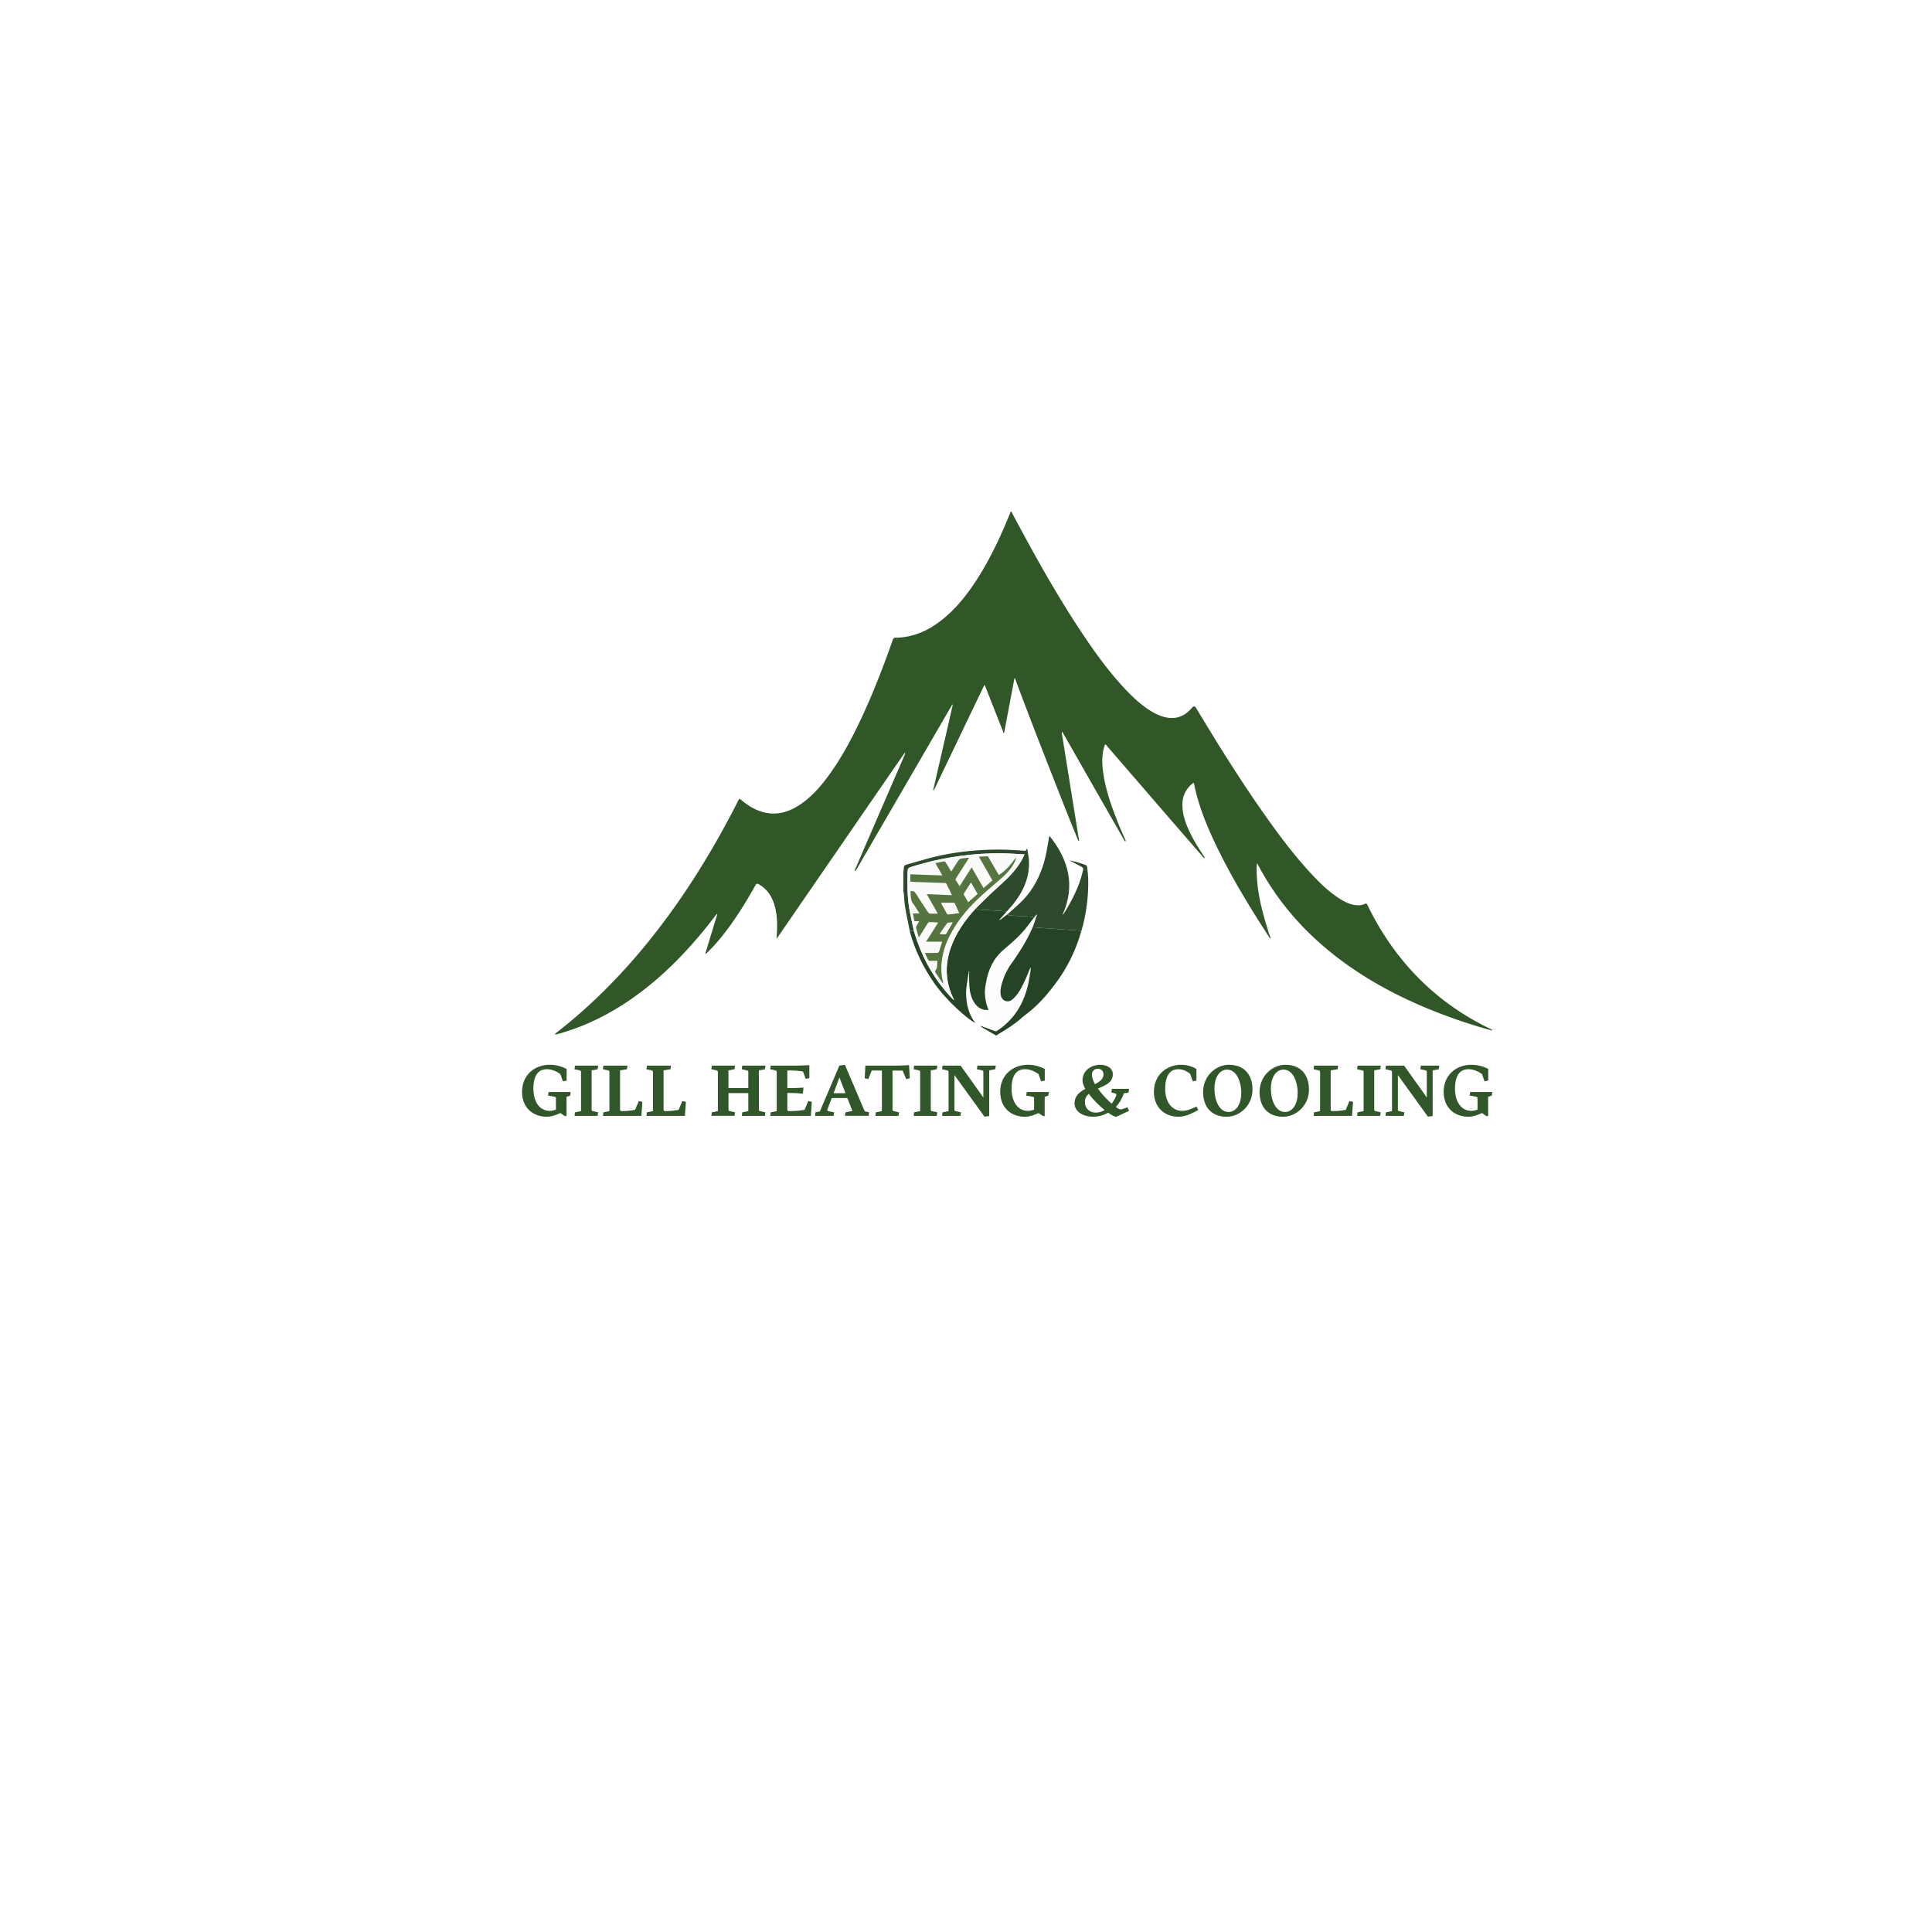 <?xml version="1.0" encoding="UTF-8"?>
<svg data-bbox="0 0 720 720" viewBox="0 0 720 720" xmlns="http://www.w3.org/2000/svg" data-type="ugc">
    <g>
        <path fill="#ffffff" d="M720 0v720H0V0h720z"/>
        <path d="M207.25 385.5c-.15-.07-.37.04-.48-.16 6.28-4.88 12.26-10.09 17.91-15.66 5.69-5.61 11.04-11.51 16.09-17.69 12.13-14.84 22.37-30.89 31.31-47.76 1.05-1.98 2.1-3.97 3.08-5.99.33-.67.54-.59 1.03-.17 2.18 1.88 4.58 3.42 7.34 4.32 5.14 1.69 9.83.56 14.22-2.27 4.33-2.79 7.68-6.55 10.7-10.62 5.16-6.95 9.16-14.55 12.79-22.35 4.35-9.34 8.04-18.93 11.45-28.64.19-.55.4-.82 1.06-.84 7.61-.15 13.84-3.46 19.32-8.39 4.56-4.08 8.2-8.9 11.44-14.03 4.82-7.63 8.6-15.76 11.95-24.1.05-.12.06-.25.09-.37.5-.39.49.17.59.35.99 1.81 1.95 3.64 2.93 5.46 7.35 13.67 15.01 27.16 23.67 40.07 4.84 7.22 9.95 14.24 15.98 20.56 2.81 2.95 5.81 5.7 9.33 7.84 1.11.68 2.27 1.26 3.5 1.71 4.7 1.73 8.64.68 11.81-3.17.39-.48.98-.44 1.3.09 8.34 13.88 16.91 27.63 26.29 40.86 5.31 7.49 10.84 14.82 17.15 21.53 3.07 3.27 6.31 6.38 10.13 8.81 1.94 1.24 3.99 2.26 6.34 2.46 1.04.09 2.1-.05 3.05-.49.56-.26.77-.07 1.02.46 2.8 5.83 6.11 11.36 9.96 16.58 9 12.21 20.34 21.73 33.96 28.61.86.43 1.72.86 2.58 1.3-.05.36-.27.2-.46.14-6.27-1.71-12.42-3.75-18.48-6.05-12.81-4.87-24.96-10.98-36.05-19.01-13.54-9.8-24.51-21.82-32.31-36.56-.09-.18-.2-.35-.4-.68-.18 1.79-.14 3.4-.05 5.01.35 6.37 1.84 12.51 3.72 18.58.09.29.18.59.26.89.34 1.09.69 2.18 1.1 3.24.11.2.11.34-.18.33-1.28-1.99-2.58-3.97-3.85-5.97-5.39-8.51-10.52-17.17-15-26.19-3.49-7.01-6.62-14.16-8.61-21.75-.25-.95-.62-2.53-.79-3.5-.1-.61-.26-.59-.67-.26-2.73 2.21-3.86 5.11-3.71 8.53.17 3.97 1.69 7.55 3.47 11.04 1.39 2.72 3.07 5.26 4.74 7.8.09.11.1.25-.03.3-.24.08-.3-.2-.47-.28-3.22-3.71-6.45-7.42-9.66-11.13-8.77-10.14-17.52-20.28-26.29-30.42-.14-.17-.24-.48-.5-.42-.25.05-.23.37-.3.58-.98 3.01-.96 6.08-.58 9.17.85 7.01 3.29 13.59 5.89 20.12.63 1.58 1.34 3.11 2.03 4.66.16.37.31.75.46 1.12.12.13.15.29 0 .4-.13.1-.23-.02-.3-.13-3.01-5.26-6.03-10.51-9.03-15.77-4.65-8.14-9.29-16.28-13.93-24.42l-.35-.41a.464.464 0 0 1-.13-.2c.13.36-.09.75.1 1.11 1.33 8.25 2.65 16.5 3.98 24.74.77 4.77 1.53 9.54 2.3 14.31.05.24.26.52-.17.64-2.81-6.71-5.45-13.48-8.11-20.25-5.23-13.32-10.46-26.64-15.42-40.05-.04-.12-.1-.23-.3-.35-1.28 6.81-2.57 13.62-3.85 20.43l-.19.02c-2.34-5.95-4.69-11.9-7.02-17.84-.23 0-.26.15-.31.25l-18.66 38.94c-.39-.04-.21-.28-.17-.47 1.83-7.96 3.67-15.92 5.5-23.89l1.56-6.84c.18-.28-.04-.63.15-.91-.01-.03.07-.09.01-.1-.1-.02.04-.03-.02.06-.05.15-.16.25-.27.35-6.39 11-12.78 22-19.16 32.99-5.4 9.3-10.81 18.61-16.21 27.91-.2.35-.44.68-.65 1.02-.57-.25.06-.53-.02-.8l4.8-11.13c4.5-10.38 9-20.76 13.49-31.14.07-.16.13-.34.19-.5.08-.39.16-.78.43-1.09-.22.25-.29.61-.63.76-2.63 3.8-5.27 7.6-7.89 11.41-13.04 18.94-26.07 37.89-39.11 56.83-.16.23-.33.45-.64.87.07-1.25.16-2.28.19-3.31.11-3.62-.1-7.21-1.44-10.64-1.08-2.76-2.83-4.95-5.49-6.4-.52-.28-.76-.23-1.06.31-3.86 6.9-8.02 13.62-13.05 19.77a63.463 63.463 0 0 1-4.76 5.22c-.26.25-.49.53-.85.69-.11-.34.08-.61.16-.89 1.27-4.22 2.56-8.43 3.84-12.64.11-.36.21-.73.31-1.09.07-.2.02-.28-.2-.19-2.1 2.79-4.26 5.52-6.52 8.18-7.7 9.09-16.22 17.31-26.14 24.05-8.03 5.46-16.67 9.68-26.08 12.32-.35.1-.71.18-1.06.27Z" fill="#315729"/>
        <path d="m211.13 415.85-.56.14-1.74-1.2c-1.74.84-3.42 1.39-5.15 1.39-4.82 0-9.13-3.15-9.13-9.25 0-6.39 4.73-10.12 10.34-10.12 2.04 0 4.2.49 6.27 1.55v4.35l-1.37.27-.98-2.75c-1.71-1.14-3.36-1.77-4.99-1.77-3.28 0-5.04 2.39-5.04 7.26s2.3 8.27 6.13 8.27c.67 0 1.43-.16 2.27-.46v-4.27c0-.33-.17-.46-.56-.54l-2.38-.43.2-1.33h8.23l-.17 1.33-1.37.46v7.1Z" fill="#305629"/>
        <path d="M222.72 415.85h-8.6l.14-1.31 2.27-.46v-14.63c0-.33-.17-.46-.56-.54l-1.88-.44.2-1.33h8.63l-.17 1.33-2.27.44v14.66c0 .33.14.46.53.54l1.9.43-.2 1.31Z" fill="#305629"/>
        <path d="m224.71 415.85.14-1.31 2.27-.46v-14.63c0-.33-.17-.46-.56-.54l-1.88-.44.2-1.33h8.93l-.14 1.33-2.6.44v14.66c0 .33.2.49.53.49h.84c1.4 0 2.91-.22 4.23-.43l1.4-3.32 1.32.33-.36 5.22h-14.31Z" fill="#305629"/>
        <path d="m240.93 415.85.14-1.31 2.27-.46v-14.63c0-.33-.17-.46-.56-.54l-1.88-.44.2-1.33h8.93l-.14 1.33-2.6.44v14.66c0 .33.2.49.53.49h.84c1.4 0 2.91-.22 4.23-.43l1.4-3.32 1.32.33-.36 5.22h-14.31Z" fill="#305629"/>
        <path d="M285.07 415.85h-8.6l.14-1.31 2.27-.46v-6.72h-7.39v6.2c0 .33.14.46.53.54l1.9.43-.2 1.31h-8.6l.14-1.31 2.27-.46v-14.63c0-.33-.17-.46-.56-.54l-1.88-.44.2-1.33h8.63l-.17 1.33-2.27.44v6.61h7.39v-6.06c0-.33-.17-.46-.56-.54l-1.88-.44.2-1.33h8.63l-.17 1.33-2.27.44v14.66c0 .33.14.46.53.54l1.9.43-.2 1.31Z" fill="#305629"/>
        <path d="m287.06 415.85.14-1.31 2.27-.46v-14.63c0-.33-.17-.46-.56-.54l-1.88-.44.2-1.33h8.68c2.32 0 5.71-.19 5.71-.19v4.84l-1.34.27-1.04-2.75c-1.18-.19-2.83-.38-4.51-.38h-1.32v6.58h1.15c2.21 0 4.87-.19 4.87-.19l-.22 2.26s-2.27-.27-4.65-.27h-1.15v6.26c0 .33.2.49.53.49h1.01c1.71 0 3.59-.24 4.87-.43l1.4-3.32 1.32.33-.36 5.22h-15.13Z" fill="#305629"/>
        <path d="m314.9 415.85.17-1.31 2.6-.52-1.88-4.81h-5.83l-1.26 3.35c-.17.46-.39.92-.39 1.14 0 .24.22.35.7.46l1.85.38-.2 1.31h-6.92l.14-1.31 1.65-.33 7.28-17.08 2.07-.3 7.17 16.86c.11.24.22.46.53.54l1.32.3-.2 1.31h-8.82Zm-2.07-14.31-2.18 5.87h4.45l-2.27-5.87Z" fill="#305629"/>
        <path d="m326.25 415.85.14-1.31 2.27-.46v-15.12h-3.78l-1.29 3.18-1.34-.3.25-4.7h10.67c2.32 0 5.6-.19 5.6-.19l.28 4.9-1.34.3-1.32-3.18h-3.78v14.6c0 .33.14.43.53.54l1.9.43-.2 1.31h-8.6Z" fill="#305629"/>
        <path d="M349.11 415.85h-8.6l.14-1.31 2.27-.46v-14.63c0-.33-.17-.46-.56-.54l-1.88-.44.2-1.33h8.63l-.17 1.33-2.27.44v14.66c0 .33.14.46.53.54l1.9.43-.2 1.31Z" fill="#305629"/>
        <path d="m366.89 416.15-11.2-15.5v12.92c0 .33.14.46.53.54l1.9.43-.2 1.31h-6.83l.14-1.31 2.27-.46v-14.63c0-.33-.17-.46-.56-.54l-1.88-.44.2-1.33h6.75l8.46 11.86v-9.55c0-.33-.14-.46-.53-.54l-1.88-.44.2-1.33h6.83l-.17 1.33-2.27.44v17l-1.76.24Z" fill="#305629"/>
        <path d="m389.33 415.85-.56.14-1.74-1.2c-1.74.84-3.42 1.39-5.15 1.39-4.82 0-9.13-3.15-9.13-9.25 0-6.39 4.73-10.12 10.34-10.12 2.04 0 4.2.49 6.27 1.55v4.35l-1.37.27-.98-2.75c-1.71-1.14-3.36-1.77-4.99-1.77-3.28 0-5.04 2.39-5.04 7.26s2.3 8.27 6.13 8.27c.67 0 1.43-.16 2.27-.46v-4.27c0-.33-.17-.46-.56-.54l-2.38-.43.2-1.33h8.23l-.17 1.33-1.37.46v7.1Z" fill="#305629"/>
        <path d="M416.02 416.17c-.64 0-1.76-.57-3.05-1.5-1.82 1.03-3.78 1.5-5.6 1.5-3.75 0-6.92-1.9-6.92-5 0-2.75 1.85-4.24 4.03-5.38-.67-1.14-1.06-2.23-1.06-3.13 0-3.94 3.53-5.85 6.61-5.85 2.46 0 4.68 1.22 4.68 3.51 0 3.02-2.44 4.03-5.57 5.36 1.48 2.09 3.44 4.16 5.15 5.63.84-1.2 1.71-2.56 1.71-3.35 0-.24-.14-.43-.5-.52l-1.34-.3.22-1.36h6.41l-.25 1.39-1.71.25c-.7 2.12-1.76 3.81-3 5.11.78.57 1.4.9 1.76.9.42 0 .98-.19 2.6-.76l.59 1.31-4.76 2.2Zm-10.28-8.54c-.87.76-1.43 1.71-1.43 3.07 0 2.31 1.65 3.94 4.09 3.94 1.04 0 2.16-.3 3.25-.95-2.04-1.66-4.29-3.89-5.91-6.06Zm5.49-7.28c0-1.36-1.04-2.07-2.13-2.07s-2.18.79-2.18 2.18c0 1.06.45 2.31 1.15 3.59 1.76-.92 3.17-1.93 3.17-3.7Z" fill="#305629"/>
        <path d="M446.58 413.62c-2.52 1.47-4.9 2.56-7.45 2.56-4.85 0-9.1-3.26-9.1-9.25 0-6.53 4.93-10.12 10.14-10.12 1.96 0 3.95.52 5.71 1.55v4.35l-1.34.27-1.04-2.86c-1.46-1.09-2.91-1.66-4.37-1.66-3.14 0-4.9 2.45-4.9 7.26 0 5.25 2.66 8.27 6.44 8.27 1.62 0 2.97-.6 5.21-1.6l.7 1.22Z" fill="#305629"/>
        <path d="M448.37 406.93c0-6.04 4.87-10.12 9.58-10.12 5.77 0 8.82 3.73 8.82 9.25 0 6.04-4.87 10.12-9.64 10.12-5.71 0-8.77-3.73-8.77-9.25Zm14.21.41c0-4.35-1.82-8.73-5.27-8.73-3 0-4.73 3.21-4.73 7.1 0 4.35 1.82 8.7 5.24 8.7 3.02 0 4.76-3.18 4.76-7.07Z" fill="#305629"/>
        <path d="M469.41 406.93c0-6.04 4.87-10.12 9.58-10.12 5.77 0 8.82 3.73 8.82 9.25 0 6.04-4.87 10.12-9.64 10.12-5.71 0-8.77-3.73-8.77-9.25Zm14.2.41c0-4.35-1.82-8.73-5.27-8.73-3 0-4.73 3.21-4.73 7.1 0 4.35 1.82 8.7 5.24 8.7 3.03 0 4.76-3.18 4.76-7.07Z" fill="#305629"/>
        <path d="m489.55 415.85.14-1.31 2.27-.46v-14.63c0-.33-.17-.46-.56-.54l-1.88-.44.2-1.33h8.94l-.14 1.33-2.61.44v14.66c0 .33.2.49.53.49h.84c1.4 0 2.91-.22 4.23-.43l1.4-3.32 1.32.33-.36 5.22h-14.31Z" fill="#305629"/>
        <path d="M514.37 415.85h-8.6l.14-1.31 2.27-.46v-14.63c0-.33-.17-.46-.56-.54l-1.88-.44.2-1.33h8.63l-.17 1.33-2.27.44v14.66c0 .33.14.46.53.54l1.9.43-.2 1.31Z" fill="#305629"/>
        <path d="m532.15 416.15-11.2-15.5v12.92c0 .33.14.46.53.54l1.9.43-.2 1.31h-6.83l.14-1.31 2.27-.46v-14.63c0-.33-.17-.46-.56-.54l-1.88-.44.2-1.33h6.75l8.46 11.86v-9.55c0-.33-.14-.46-.53-.54l-1.88-.44.2-1.33h6.83l-.17 1.33-2.27.44v17l-1.76.24Z" fill="#305629"/>
        <path d="m554.59 415.85-.56.14-1.74-1.2c-1.74.84-3.42 1.39-5.15 1.39-4.82 0-9.13-3.15-9.13-9.25 0-6.39 4.73-10.12 10.34-10.12 2.04 0 4.2.49 6.27 1.55v4.35l-1.37.27-.98-2.75c-1.71-1.14-3.36-1.77-4.99-1.77-3.28 0-5.04 2.39-5.04 7.26s2.3 8.27 6.13 8.27c.67 0 1.43-.16 2.27-.46v-4.27c0-.33-.17-.46-.56-.54l-2.38-.43.2-1.33h8.23l-.17 1.33-1.37.46v7.1Z" fill="#305629"/>
        <path d="M336.65 332.33c.05.1.14.2.15.3.16 1.78.2 3.59.5 5.35.52 3.07 1.19 6.12 1.79 9.18 1.9 6.92 4.96 13.3 9.1 19.2 4.8 6.84 12.41 13.36 15.25 14.86-.03-.08-.05-.16-.09-.22-2.43-3.2-3.22-6.94-3.29-10.78-.05-2.43.56-4.86.87-7.3.09 0 .17-.01.26-.02.02 1.46-.02 2.93.08 4.39.16 2.27.61 4.49 1.91 6.43 1.22 1.82 2.88 2.84 5.25 2.63-.93-2.16-1.34-4.39-1.36-6.66-.01-1.19.23-2.39.43-3.57.83-4.86 2.86-9.14 6.72-12.36 3.16-2.64 6.21-5.35 8.72-8.62.82-1.07 1.63-2.14 2.44-3.22l.85-1.1c.07.03.14.06.21.1-.53 1.55-1.07 3.11-1.6 4.66-2.07 4.82-4.86 9.23-7.9 13.5-1.49 2.09-2.6 4.38-3.37 6.82-.52 1.65-.95 3.32-.57 5.07.27 1.23 1.1 2.06 2.3 2.19.99.11 1.74-.41 2.41-1.06 2.02-1.94 3.2-4.41 4.35-6.89.71-1.55 1.32-3.14 1.98-4.71.08.41.09.82.03 1.21-.28 1.69-.53 3.39-.9 5.06-1.6 7.19-5.16 13.12-11.46 17.3-.4.27-.71.3-1.14.13-1.16-.45-2.33-.88-3.49-1.31-.55-.2-1.11-.38-1.66-.57.14.27.34.41.55.54 1.77 1.02 3.54 2.05 5.31 3.07" fill="#fefefe"/>
        <path d="M371.27 385.93c-1.77-1.02-3.54-2.04-5.31-3.07-.21-.12-.42-.27-.55-.54.55.19 1.11.37 1.66.57 1.17.43 2.34.86 3.49 1.31.42.17.73.14 1.14-.13 6.3-4.17 9.86-10.11 11.46-17.3.37-1.67.62-3.37.9-5.06a3.3 3.3 0 0 0-.03-1.21c-.66 1.57-1.27 3.17-1.98 4.71-1.14 2.48-2.32 4.95-4.35 6.89-.67.64-1.42 1.16-2.41 1.06-1.2-.13-2.04-.96-2.3-2.19-.38-1.75.05-3.42.57-5.07.77-2.44 1.88-4.73 3.37-6.82 3.05-4.27 5.83-8.68 7.9-13.5 6.06.43 12.11.85 18.17 1.28-1.96 6.99-5.06 13.47-9.39 19.32-2.68 3.62-5.57 7.09-9.01 10.05-1.34 1.16-2.8 2.19-4.13 3.36-2.72 2.38-5.81 4.24-8.89 6.11-.07.04-.11.14-.16.22h-.16Z" fill="#254426"/>
        <path d="M339.09 347.16c-.61-3.06-1.28-6.11-1.79-9.18-.3-1.76-.34-3.56-.5-5.35 0-.1-.1-.2-.15-.3v-7.42c.06-.49.17-.97.18-1.46.01-.63.2-1.02.89-1.21 3.67-1 7.3-2.16 10.99-3.03 6.47-1.53 13.05-2.29 19.7-2.54 4.52-.17 9.01.02 13.5.39h.36c.1-.22.2-.44.31-.67l.23-.04c.22 1.44.56 2.86.64 4.31.34 6.2-2.04 11.48-5.83 16.25-.78.99-1.66 1.91-2.5 2.86-.17-.06-.34-.16-.51-.17-1.62-.12-3.24-.22-4.86-.32-1.78-.11-3.56-.19-5.33-.33-.26-.02-.49-.3-.73-.46 2.47-2.4 4.87-4.87 7.42-7.17 2.78-2.5 5.57-4.97 7.81-7.98 1.12-1.51 2.14-3.08 2.89-4.95-3-.14-5.88-.35-8.77-.38-5.11-.05-10.21.29-15.28.99-6.24.86-12.35 2.23-18.34 4.14-.88.28-1.15.69-1.17 1.54-.11 4.68-.17 9.36.64 13.99.48 2.79 1.12 5.55 1.7 8.32-.48.16-1.05-.54-1.47.16Z" fill="#2d4b2c"/>
        <path d="M339.09 347.16c.42-.69.99 0 1.47-.16.41 1.24.8 2.49 1.23 3.72 2.84 8.05 7.15 15.23 13.1 21.43.21.22.47.38.71.57-3.24-6.27-3.61-12.67-1.38-19.22 1.95-5.72 5.36-10.58 9.45-15 .24.16.48.44.73.46 1.77.14 3.55.22 5.33.33 1.62.1 3.24.21 4.86.32.17.01.34.11.51.17-.87.98-1.75 1.96-2.62 2.94l.15.17c.94-.72 1.88-1.44 2.81-2.16.23.14.45.36.7.39.77.1 1.54.13 2.32.17 1.91.11 3.82.19 5.73.33.39.03.78.21 1.16.32-.81 1.07-1.62 2.15-2.44 3.22-2.51 3.26-5.56 5.98-8.72 8.62-3.86 3.22-5.89 7.5-6.72 12.36-.2 1.18-.44 2.38-.43 3.57.03 2.27.44 4.49 1.36 6.66-2.37.21-4.03-.81-5.25-2.63-1.3-1.95-1.76-4.16-1.91-6.43-.1-1.46-.06-2.92-.08-4.39l.06-.91c-.04 0-.09 0-.13-.01l-.18.94c-.31 2.43-.92 4.87-.87 7.3.07 3.84.86 7.58 3.29 10.78.04.06.06.14.09.22-2.84-1.49-10.45-8.01-15.25-14.86-4.14-5.9-7.2-12.28-9.1-19.2Z" fill="#254426"/>
        <path d="M385.38 341.93c-.39-.11-.77-.3-1.16-.32-1.91-.13-3.82-.22-5.73-.33-.77-.04-1.55-.08-2.32-.17-.25-.03-.47-.25-.7-.39 2-1.83 4.13-3.55 5.99-5.53 3.86-4.11 6.29-9.05 7.78-14.41.77-2.78 1.13-5.68 1.67-8.53.05-.24.08-.49.21-.74 7.06 8.84 9.77 18.4 4.87 29.4.23-.19.33-.24.38-.32 3.1-4.93 5.76-10.05 7.11-15.74.31-1.32.35-1.38-.85-2.05-1.32-.75-2.71-1.37-4.08-2.13.74.15 1.49.25 2.22.46 1.27.36 2.53.76 3.78 1.22.26.09.55.46.59.74.45 3.01.5 6.03.34 9.07-.26 4.99-1.04 9.9-2.45 14.71-6.06-.43-12.11-.85-18.17-1.28.53-1.55 1.07-3.11 1.6-4.66-.07-.03-.14-.06-.21-.1l-.85 1.1Z" fill="#2d4b2c"/>
        <path d="m360.93 362.92.18-.94c.04 0 .09 0 .13.01l-.06.91c-.09 0-.17.01-.26.02Z" fill="#8f9786"/>
        <path d="M363.68 338.49c-4.09 4.43-7.5 9.28-9.45 15-2.23 6.55-1.86 12.95 1.38 19.22-.24-.19-.5-.35-.71-.57-5.96-6.2-10.27-13.37-13.1-21.43-.43-1.23-.82-2.48-1.23-3.72-.57-2.77-1.21-5.53-1.7-8.32-.8-4.63-.74-9.31-.64-13.99.02-.86.29-1.26 1.17-1.54 5.99-1.92 12.11-3.28 18.34-4.14 5.07-.7 10.16-1.05 15.28-.99 2.89.03 5.77.24 8.77.38-.76 1.87-1.77 3.44-2.89 4.95-2.24 3.01-5.03 5.47-7.81 7.98-2.55 2.3-4.95 4.78-7.42 7.17Zm8.56-12.39c-.16-.25-.31-.48-.45-.72-1.11-1.92-2.22-3.84-3.34-5.75-.11-.19-.29-.49-.44-.49-1.04.01-2.09.09-3.23.15 1.74 3.04 3.4 5.93 5.07 8.84-1.14.97-2.22 1.89-3.33 2.83-1.48-2.59-2.93-5.1-4.43-7.71-1.52 2.38-2.98 4.67-4.49 7.04-.46-.74-.83-1.39-1.27-1.99-.29-.41-.24-.7.02-1.09 1.47-2.27 2.92-4.57 4.37-6.85.13-.2.24-.41.43-.74-1.09.13-2.02.2-2.94.38-.35.07-.77.3-.97.59-.93 1.36-1.79 2.76-2.72 4.22-.18-.27-.32-.47-.45-.68-.54-.91-1.06-1.83-1.64-2.72-.12-.18-.45-.38-.64-.35-1.05.16-2.09.4-3.22.62.89 1.56 1.73 3.04 2.62 4.6-4.06-.15-7.96-.3-11.93-.45v2.78c.62.03 1.24.08 1.85.1 3.65.13 7.3.24 10.94.38.21 0 .53.07.6.21.7 1.39 1.37 2.8 2.1 4.32-3.19-.13-6.22-.26-9.38-.39 1.42 2.51 2.78 4.91 4.13 7.28-1.02 0-1.96.04-2.89-.02-.27-.02-.6-.27-.76-.51-1.57-2.34-3.14-4.67-4.62-7.06-.48-.78-1.03-.98-1.93-.74.19 1.62-.11 3.31 1.09 4.75.61.73 1.05 1.59 1.57 2.39.21.33.42.66.71 1.12h-2.47c.2 1 .38 1.92.56 2.84.6.03 1.13.06 1.78.09-.3.52-.54.94-.76 1.37-.16.31-.46.68-.4.96.27 1.19.65 2.36 1.03 3.68.24-.36.39-.57.52-.78.93-1.49 1.85-2.98 2.79-4.46.14-.21.4-.49.6-.49 1.08.01 2.15.1 3.32.17-1.55 2.44-3.03 4.78-4.53 7.14h6c-.39 1.26-.76 2.54-1.2 3.8-.06.18-.44.36-.68.37-1.5.03-3.01.02-4.56.02.37.78.77 1.58 1.13 2.4.18.41.44.56.9.55.85-.04 1.71-.01 2.64-.01-.18 1.31.15 2.58-.75 3.64-.11.13-.1.5 0 .67.92 1.42 1.88 2.82 2.82 4.22.09-.3.03-.54-.01-.79-.17-.88-.41-1.76-.49-2.65-.47-5.08.68-9.85 2.98-14.38 2.61-5.14 6.19-9.59 10.34-13.57 2.95-2.83 6.15-5.4 9.21-8.13 2.04-1.82 3.85-3.85 4.95-6.39.11-.26.18-.55.27-.82-.06-.03-.11-.07-.17-.1-1.76 2.41-3.65 4.68-6.25 6.33Z" fill="#fafaf9"/>
        <path d="M372.24 326.1c2.6-1.65 4.49-3.93 6.25-6.33.06.03.11.07.17.1-.09.28-.16.56-.27.82-1.1 2.54-2.9 4.57-4.95 6.39-3.06 2.72-6.26 5.3-9.21 8.13-4.15 3.98-7.73 8.43-10.34 13.57-2.3 4.53-3.45 9.3-2.98 14.38.08.89.32 1.77.49 2.65.05.24.1.48.01.79-.94-1.41-1.9-2.8-2.82-4.22-.11-.16-.12-.53 0-.67.9-1.06.57-2.33.75-3.64-.92 0-1.78-.03-2.64.01-.46.02-.71-.13-.9-.55-.36-.82-.76-1.62-1.13-2.4 1.56 0 3.06.02 4.56-.02.24 0 .61-.19.68-.37.44-1.26.81-2.54 1.2-3.8h-6c1.5-2.36 2.98-4.7 4.53-7.14-1.17-.07-2.25-.16-3.32-.17-.2 0-.46.28-.6.49-.95 1.48-1.86 2.97-2.79 4.46-.13.21-.28.42-.52.78-.38-1.32-.76-2.49-1.03-3.68-.06-.28.24-.65.4-.96.22-.43.47-.84.76-1.37-.64-.03-1.17-.06-1.78-.09-.18-.92-.37-1.84-.56-2.84h2.47c-.29-.46-.49-.79-.71-1.12-.52-.8-.96-1.67-1.57-2.39-1.2-1.44-.9-3.13-1.09-4.75.9-.24 1.45-.04 1.93.74 1.48 2.39 3.06 4.72 4.62 7.06.16.24.49.5.76.51.93.06 1.87.02 2.89.02-1.34-2.37-2.7-4.77-4.13-7.28 3.16.13 6.2.26 9.38.39-.73-1.52-1.39-2.93-2.1-4.32-.07-.14-.39-.2-.6-.21-3.65-.13-7.3-.25-10.94-.38-.62-.02-1.24-.07-1.85-.1v-2.78c3.97.15 7.87.3 11.93.45-.89-1.56-1.73-3.04-2.62-4.6 1.13-.23 2.17-.46 3.22-.62.2-.03.52.16.64.35.57.89 1.09 1.81 1.64 2.72.13.22.28.42.45.68.93-1.46 1.79-2.86 2.72-4.22.2-.29.61-.52.97-.59.92-.18 1.85-.25 2.94-.38-.19.32-.3.54-.43.74-1.45 2.29-2.9 4.58-4.37 6.85-.26.4-.31.69-.02 1.09.44.6.8 1.25 1.27 1.99 1.51-2.36 2.97-4.66 4.49-7.04 1.5 2.61 2.94 5.13 4.43 7.71 1.11-.94 2.19-1.86 3.33-2.83-1.67-2.91-3.33-5.8-5.07-8.84 1.14-.06 2.19-.14 3.23-.15.14 0 .32.3.44.49 1.12 1.91 2.23 3.83 3.34 5.75.14.24.3.47.45.72Zm-21.51 10.39c.72 1.33 1.44 2.68 2.18 4.02.08.14.32.27.47.26 1.31-.14 2.61-.31 4.02-.49-.54-1.24-1.05-2.41-1.58-3.56-.05-.12-.29-.22-.44-.22-1.53-.02-3.06 0-4.66 0Zm11.09-7.54c-.89 1.39-1.71 2.67-2.5 3.96-.09.14-.12.41-.04.55.54.98 1.12 1.94 1.56 2.69 1.15-1.01 2.3-2.01 3.44-3.01-.84-1.43-1.61-2.76-2.45-4.2Zm-6.8 14.81c-.75.1-1.64-.04-1.94.31-1.05 1.21-1.9 2.6-2.86 3.97.69.06 1.26.13 1.83.14.18 0 .44-.09.52-.22.8-1.34 1.58-2.69 2.46-4.21Z" fill="#567440"/>
        <path d="M350.73 336.49h4.66c.15 0 .38.1.44.22.53 1.16 1.03 2.33 1.58 3.56-1.41.18-2.71.35-4.02.49-.15.02-.4-.12-.47-.26-.75-1.34-1.47-2.69-2.18-4.02Z" fill="#fafaf9"/>
        <path d="M361.82 328.95c.84 1.44 1.62 2.76 2.45 4.2-1.14 1-2.29 2-3.44 3.01-.44-.75-1.02-1.71-1.56-2.69-.08-.14-.05-.41.04-.55.8-1.29 1.62-2.56 2.5-3.96Z" fill="#fafaf9"/>
        <path d="M355.02 343.76c-.88 1.52-1.65 2.87-2.46 4.21-.08.13-.34.22-.52.22-.57-.01-1.13-.08-1.83-.14.97-1.38 1.81-2.76 2.86-3.97.3-.35 1.19-.21 1.94-.31Z" fill="#fafaf9"/>
    </g>
</svg>
